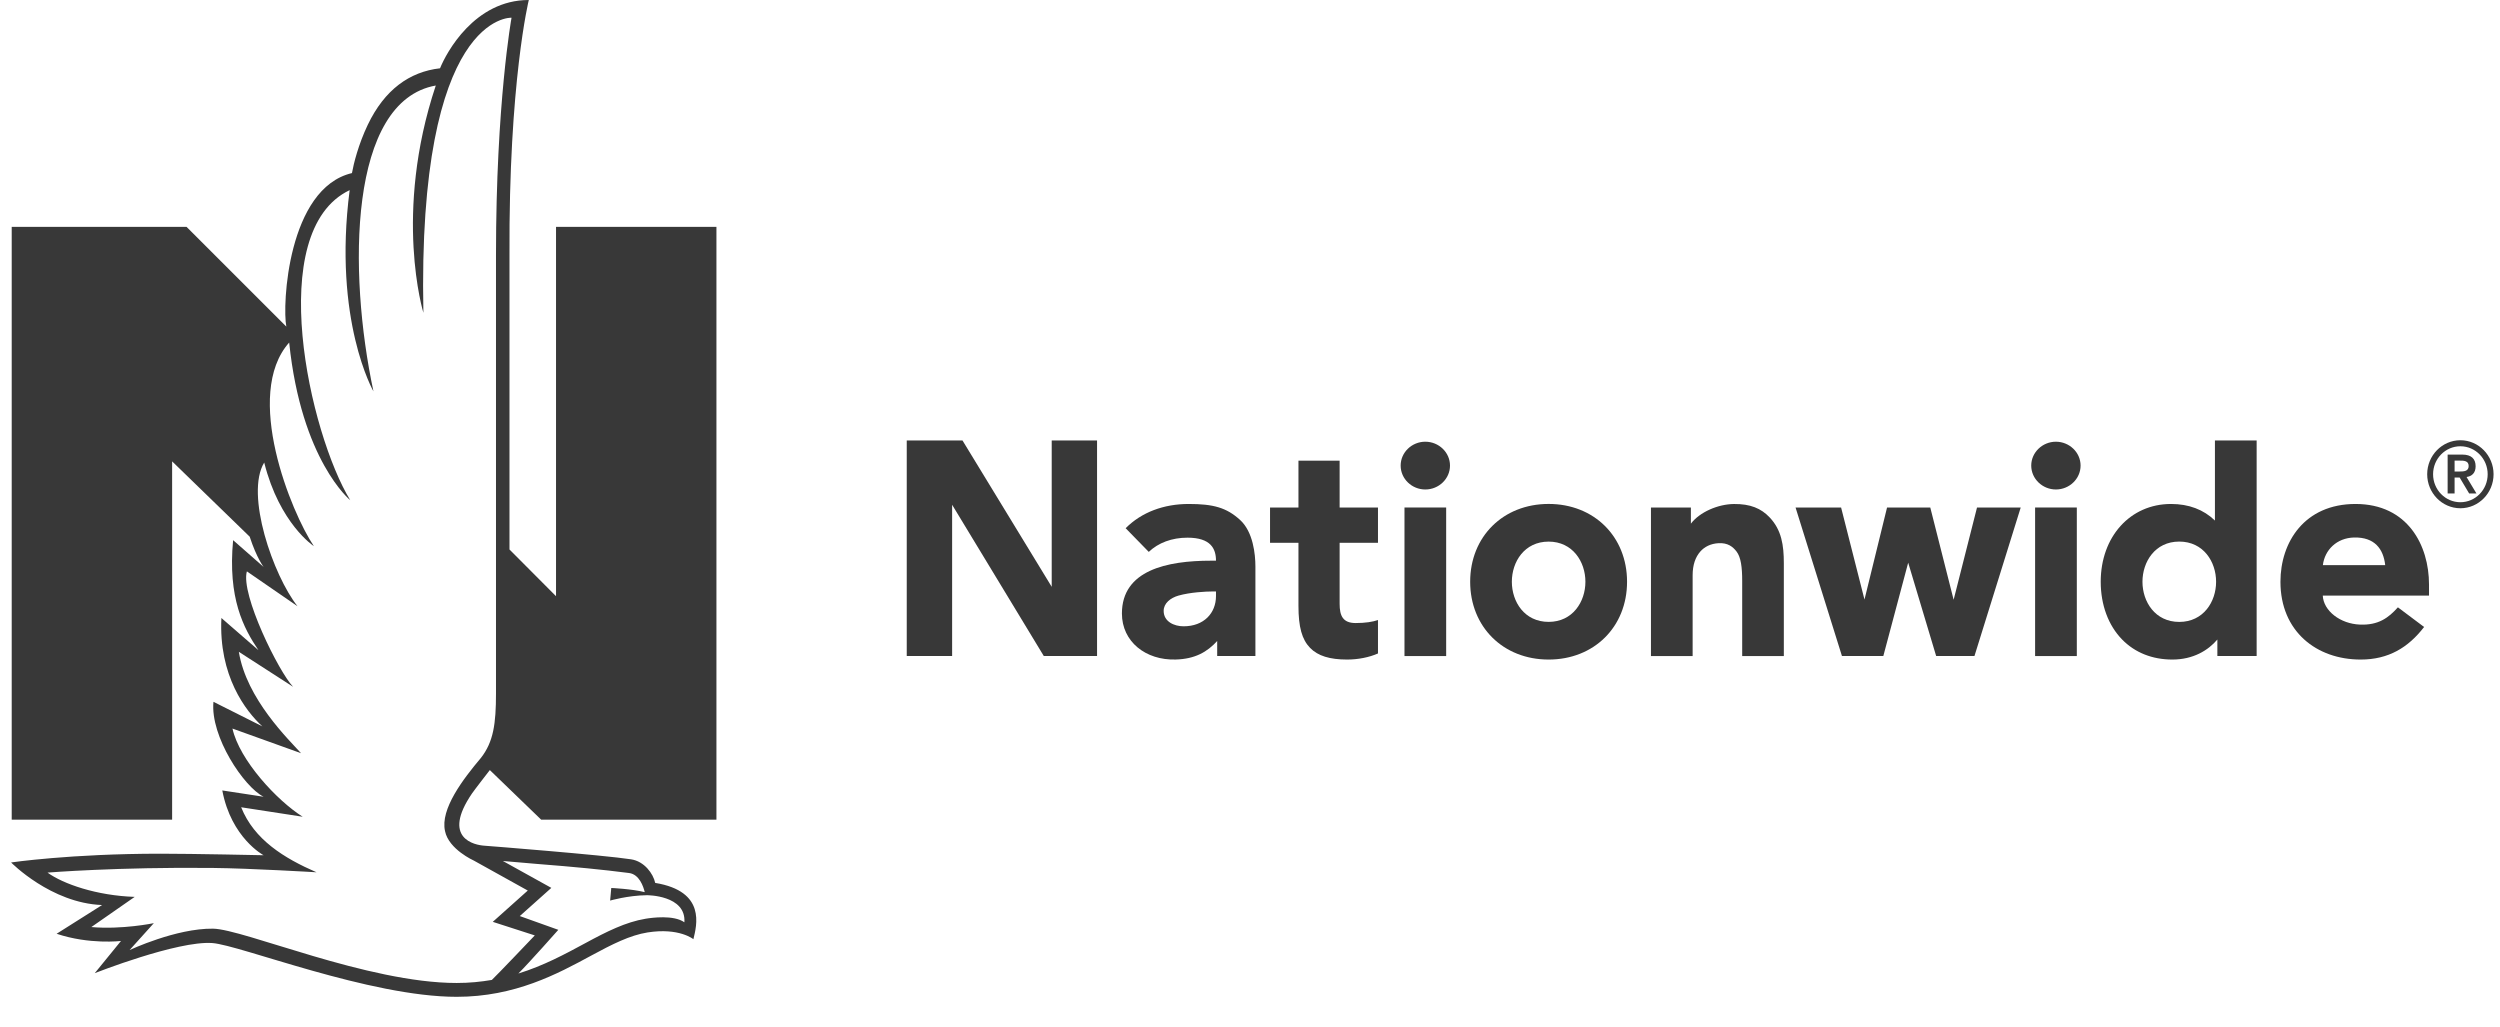 <svg xmlns="http://www.w3.org/2000/svg" width="73" height="30" viewBox="0 0 73 30" fill="none"><path d="M41.619 12.898C42.013 12.898 42.34 13.21 42.34 13.595C42.34 13.981 42.013 14.293 41.619 14.293C41.225 14.293 40.899 13.981 40.899 13.595C40.899 13.21 41.225 12.898 41.619 12.898Z" fill="#383838"></path><path d="M60.032 12.898C60.426 12.898 60.753 13.21 60.753 13.595C60.753 13.981 60.426 14.293 60.032 14.293C59.64 14.293 59.312 13.981 59.312 13.595C59.312 13.21 59.64 12.898 60.032 12.898Z" fill="#383838"></path><path d="M35.507 17.271H35.398C35.211 17.271 34.756 17.294 34.413 17.391C34.176 17.458 33.979 17.617 33.979 17.838C33.979 18.151 34.284 18.288 34.56 18.288C35.153 18.288 35.507 17.904 35.507 17.404V17.271ZM36.658 16.544V19.156H35.542V18.717C35.25 19.039 34.891 19.243 34.332 19.258C33.453 19.285 32.76 18.735 32.76 17.914C32.76 16.65 34.075 16.372 35.362 16.372H35.507C35.507 16.023 35.355 15.7 34.676 15.7C34.214 15.7 33.823 15.851 33.544 16.115L32.869 15.424C33.334 14.955 33.987 14.716 34.709 14.716C35.423 14.716 35.815 14.819 36.214 15.186C36.591 15.532 36.658 16.183 36.658 16.544Z" fill="#383838"></path><path d="M39.117 14.819V13.451H37.915V14.819H37.085V15.85H37.915V17.692C37.915 18.308 38.016 18.674 38.256 18.92C38.482 19.151 38.826 19.259 39.336 19.259C39.659 19.259 39.985 19.193 40.237 19.081V18.105C40.085 18.158 39.864 18.193 39.587 18.193C39.213 18.193 39.117 17.984 39.117 17.631V15.85H40.237V14.819H39.117Z" fill="#383838"></path><path d="M69.648 16.501C69.595 16.029 69.341 15.682 68.74 15.695C68.23 15.707 67.882 16.06 67.828 16.501H69.648ZM70.927 17.065V17.392H67.825C67.846 17.835 68.334 18.216 68.91 18.238C69.448 18.26 69.742 18.043 70.019 17.734L70.784 18.308C70.32 18.909 69.745 19.259 68.931 19.259C67.642 19.259 66.589 18.437 66.589 16.988C66.589 15.828 67.293 14.716 68.781 14.716C70.312 14.716 70.927 15.933 70.927 17.065Z" fill="#383838"></path><path d="M30.71 12.862V17.135L28.105 12.862H26.477V19.156H27.802V14.739L30.479 19.156H32.034V12.862H30.71Z" fill="#383838"></path><path d="M57.729 14.819L57.046 17.513L56.364 14.819H55.102L54.443 17.507L53.76 14.819H52.43L53.785 19.156H54.993L55.719 16.43L56.536 19.156H57.654L59.005 14.819H57.729Z" fill="#383838"></path><path d="M41.011 19.157H42.228V14.819H41.011V19.157Z" fill="#383838"></path><path d="M59.425 19.157H60.643V14.819H59.425V19.157Z" fill="#383838"></path><path d="M51.679 15.114C51.424 14.841 51.106 14.713 50.634 14.717C50.168 14.72 49.63 14.952 49.374 15.291V14.82H48.208V19.157H49.425V16.799C49.425 16.493 49.507 16.267 49.648 16.106C49.772 15.965 49.951 15.875 50.179 15.861C50.454 15.845 50.601 15.967 50.706 16.103C50.836 16.272 50.872 16.566 50.872 16.963V19.157H52.088V16.448C52.088 15.919 52.021 15.478 51.679 15.114Z" fill="#383838"></path><path d="M64.71 16.988C64.71 16.404 64.341 15.814 63.634 15.814C62.928 15.814 62.56 16.404 62.56 16.988C62.56 17.569 62.928 18.16 63.634 18.16C64.341 18.16 64.71 17.569 64.71 16.988ZM65.894 12.862V19.156H64.747V18.674C64.479 18.991 64.041 19.259 63.433 19.259C62.848 19.259 62.34 19.057 61.965 18.673C61.564 18.262 61.341 17.662 61.341 16.988C61.341 15.671 62.203 14.716 63.393 14.716C63.913 14.716 64.344 14.879 64.676 15.2V12.862H65.894Z" fill="#383838"></path><path d="M45.22 15.815C44.513 15.815 44.146 16.405 44.146 16.987C44.146 17.57 44.513 18.159 45.22 18.159C45.924 18.159 46.294 17.57 46.294 16.987C46.294 16.405 45.924 15.815 45.22 15.815ZM47.51 16.987C47.51 18.304 46.548 19.259 45.22 19.259C43.891 19.259 42.929 18.304 42.929 16.987C42.929 15.67 43.891 14.715 45.22 14.715C46.548 14.715 47.51 15.67 47.51 16.987Z" fill="#383838"></path><path d="M71.046 13.848C71.046 13.397 71.403 13.031 71.843 13.031C72.283 13.031 72.64 13.397 72.64 13.848C72.64 14.299 72.283 14.665 71.843 14.665C71.403 14.665 71.046 14.299 71.046 13.848ZM70.874 13.848C70.874 14.395 71.309 14.841 71.843 14.841C72.377 14.841 72.812 14.395 72.812 13.848C72.812 13.301 72.377 12.855 71.843 12.855C71.309 12.855 70.874 13.301 70.874 13.848ZM71.674 13.45H71.822C71.947 13.448 72.085 13.456 72.085 13.608C72.085 13.76 71.947 13.768 71.822 13.768H71.674V13.45ZM71.471 14.409H71.674V13.944H71.822L72.099 14.409H72.312L72.023 13.928C72.174 13.909 72.288 13.814 72.288 13.616C72.288 13.397 72.163 13.274 71.898 13.274H71.471V14.409Z" fill="#383838"></path><path d="M15.802 23.934L20.92 23.934L20.92 6.624H16.236L16.236 17.409L14.877 16.045V7.448C14.852 2.395 15.441 -1.33514e-05 15.441 -1.33514e-05C13.855 -1.33514e-05 13.033 1.539 12.849 1.994C11.959 2.095 11.229 2.62 10.74 3.642C10.464 4.22 10.326 4.78 10.277 5.054C8.401 5.498 8.238 8.922 8.361 9.537L5.447 6.624H0.342L0.342 23.934H5.026L5.026 13.472C5.026 13.472 7.291 15.671 7.291 15.671C7.497 16.301 7.697 16.554 7.697 16.554L6.807 15.773C6.647 17.471 7.113 18.342 7.546 18.985L6.465 18.046C6.381 19.732 7.175 20.767 7.662 21.211L6.233 20.493C6.135 21.502 7.123 22.98 7.697 23.265L6.491 23.081C6.753 24.473 7.697 24.973 7.697 24.973C7.697 24.973 5.638 24.928 4.69 24.928C2.054 24.928 0.324 25.184 0.324 25.184C0.324 25.184 1.49 26.372 2.981 26.427L1.653 27.266C2.617 27.588 3.533 27.476 3.533 27.476L2.767 28.416C2.767 28.416 5.18 27.465 6.198 27.537C7.009 27.595 10.794 29.107 13.335 29.107C15.04 29.107 16.276 28.439 17.268 27.901C17.874 27.573 18.396 27.308 18.911 27.227C19.832 27.082 20.247 27.425 20.247 27.425C20.341 27.029 20.626 26.026 19.132 25.781C19.073 25.508 18.815 25.152 18.428 25.092C17.626 24.968 14.249 24.701 14.15 24.695C13.86 24.677 12.886 24.484 13.782 23.17C13.849 23.07 14.303 22.486 14.303 22.486L15.802 23.934ZM15.682 25.227C16.79 25.314 17.578 25.39 18.369 25.492C18.668 25.531 18.787 25.885 18.826 26.051C18.448 25.955 17.849 25.929 17.849 25.929L17.816 26.297C17.816 26.297 18.328 26.147 18.889 26.14C18.889 26.14 20.039 26.135 19.984 26.931C19.671 26.709 19.028 26.797 18.847 26.828C18.269 26.925 17.72 27.199 17.084 27.544C16.502 27.859 15.874 28.198 15.136 28.427C15.459 28.105 16.303 27.151 16.303 27.151L15.178 26.749L16.099 25.926L14.684 25.141C15.037 25.172 15.372 25.203 15.682 25.227ZM14.046 22.127C13.525 22.746 12.848 23.627 12.995 24.269C12.995 24.269 12.995 24.27 12.995 24.27C13.104 24.802 13.836 25.129 13.836 25.129L15.411 26.004L14.389 26.918L15.616 27.314C15.616 27.314 14.491 28.496 14.362 28.614C14.041 28.669 13.701 28.703 13.335 28.703C10.733 28.703 7.114 27.129 6.219 27.117C5.139 27.104 3.784 27.742 3.784 27.742L4.492 26.956C4.492 26.956 3.565 27.149 2.667 27.07L3.933 26.189C2.821 26.152 1.846 25.812 1.387 25.48C1.387 25.48 3.436 25.314 6.213 25.344C7.337 25.356 9.243 25.471 9.243 25.471C8.301 25.061 7.42 24.521 7.042 23.572L8.839 23.849C8.085 23.376 6.99 22.192 6.788 21.274L8.791 21.994C8.435 21.599 7.196 20.411 6.974 19.033L8.559 20.055C8.144 19.626 7.017 17.35 7.209 16.684L8.687 17.702C7.979 16.806 7.152 14.431 7.715 13.506C8.164 15.296 9.164 15.947 9.164 15.947C8.507 14.973 7.092 11.521 8.444 10.002C8.799 13.444 10.227 14.606 10.227 14.606C9.045 12.676 7.698 6.75 10.21 5.552C9.718 9.359 10.905 11.428 10.905 11.428C10.156 7.921 10.181 2.951 12.725 2.497C11.476 6.244 12.363 9.133 12.363 9.133C12.181 0.369 14.937 0.517 14.937 0.517C14.937 0.517 14.483 3.006 14.483 7.441V20.249C14.483 21.134 14.409 21.661 14.046 22.127Z" fill="#383838"></path></svg>